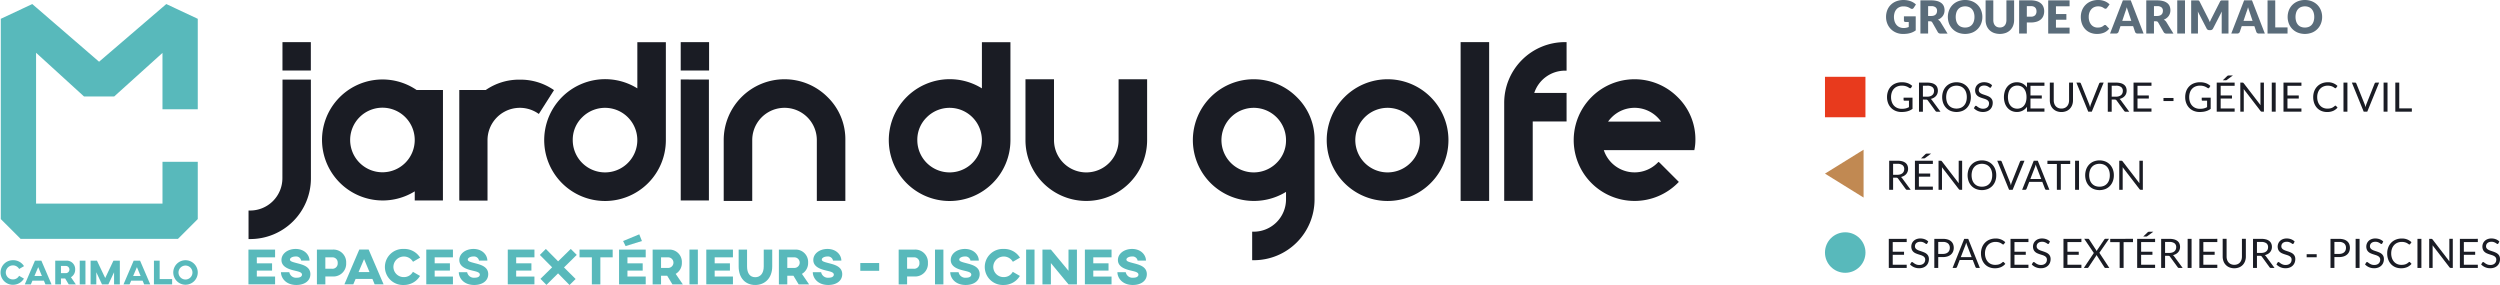 <svg xmlns="http://www.w3.org/2000/svg" width="773.552" height="88.193" viewBox="0 0 773.552 88.193">
  <g id="Groupe_2449" data-name="Groupe 2449" transform="translate(-34.169 -45.195)">
    <g id="Groupe_2448" data-name="Groupe 2448">
      <g id="Groupe_2443" data-name="Groupe 2443">
        <g id="Groupe_2440" data-name="Groupe 2440">
          <g id="Groupe_2439" data-name="Groupe 2439">
            <path id="Tracé_8684" data-name="Tracé 8684" d="M610.8,91.512v14.814l-11.947-7.407Z" fill="#c18952"/>
          </g>
        </g>
        <circle id="Ellipse_36" data-name="Ellipse 36" cx="6.267" cy="6.267" r="6.267" transform="translate(598.855 117.071)" fill="#58b9bb"/>
        <rect id="Rectangle_2460" data-name="Rectangle 2460" width="12.521" height="12.521" transform="translate(611.376 68.958) rotate(90)" fill="#e83a1d"/>
        <g id="Groupe_2442" data-name="Groupe 2442">
          <g id="Groupe_2441" data-name="Groupe 2441">
            <path id="Tracé_8685" data-name="Tracé 8685" d="M623.184,53.861a4.008,4.008,0,0,0,.875-.086,4.253,4.253,0,0,0,.717-.225V51.992h-1.013a.486.486,0,0,1-.353-.121.4.4,0,0,1-.126-.3V50.257h3.652v4.336a5.357,5.357,0,0,1-.821.5,5.493,5.493,0,0,1-.913.343,6.671,6.671,0,0,1-1.028.2,10.278,10.278,0,0,1-1.174.064,5.4,5.4,0,0,1-2.087-.4,4.992,4.992,0,0,1-2.759-2.764,5.443,5.443,0,0,1-.4-2.091,5.71,5.71,0,0,1,.38-2.111,4.752,4.752,0,0,1,1.09-1.66,4.91,4.91,0,0,1,1.715-1.086,6.157,6.157,0,0,1,2.244-.388,6.5,6.5,0,0,1,1.2.106,5.816,5.816,0,0,1,1.039.289,4.722,4.722,0,0,1,.871.436,4.638,4.638,0,0,1,.706.551l-.69,1.05a.765.765,0,0,1-.238.233.567.567,0,0,1-.3.085.824.824,0,0,1-.438-.141c-.188-.113-.364-.21-.529-.293a3.332,3.332,0,0,0-.514-.2,3.253,3.253,0,0,0-.549-.112,5.285,5.285,0,0,0-.648-.036,2.954,2.954,0,0,0-1.2.236,2.558,2.558,0,0,0-.913.667A3.011,3.011,0,0,0,620.4,49.1a4.639,4.639,0,0,0,.023,2.794,3.119,3.119,0,0,0,.621,1.073,2.636,2.636,0,0,0,.944.665A3.048,3.048,0,0,0,623.184,53.861Z" fill="#5a6c7a"/>
            <path id="Tracé_8686" data-name="Tracé 8686" d="M630.769,51.78v3.8h-2.383V45.308h3.342a6.874,6.874,0,0,1,1.9.229,3.576,3.576,0,0,1,1.281.638,2.42,2.42,0,0,1,.722.966,3.382,3.382,0,0,1,.092,2.158,2.965,2.965,0,0,1-.4.821,3.1,3.1,0,0,1-.653.673,3.356,3.356,0,0,1-.882.487,2.223,2.223,0,0,1,.445.3,1.681,1.681,0,0,1,.364.43l2.187,3.574h-2.16a.916.916,0,0,1-.859-.451l-1.7-2.982a.725.725,0,0,0-.264-.282.9.9,0,0,0-.43-.085Zm0-1.643h.959a2.451,2.451,0,0,0,.829-.123,1.474,1.474,0,0,0,.56-.342,1.286,1.286,0,0,0,.318-.511,1.96,1.96,0,0,0,.1-.631,1.318,1.318,0,0,0-.441-1.057,2.055,2.055,0,0,0-1.366-.382h-.959Z" fill="#5a6c7a"/>
            <path id="Tracé_8687" data-name="Tracé 8687" d="M647.55,50.44a5.5,5.5,0,0,1-.384,2.073,4.894,4.894,0,0,1-2.766,2.779,6.143,6.143,0,0,1-4.366,0,4.908,4.908,0,0,1-2.774-2.779,5.8,5.8,0,0,1,0-4.145,4.941,4.941,0,0,1,1.086-1.664,5,5,0,0,1,1.688-1.107,5.733,5.733,0,0,1,2.187-.4,5.65,5.65,0,0,1,2.179.406,5.062,5.062,0,0,1,1.684,1.11,4.983,4.983,0,0,1,1.082,1.663A5.493,5.493,0,0,1,647.55,50.44Zm-2.44,0a4.46,4.46,0,0,0-.2-1.371,2.955,2.955,0,0,0-.568-1.032,2.475,2.475,0,0,0-.905-.65,3.15,3.15,0,0,0-1.22-.225,3.187,3.187,0,0,0-1.232.225,2.44,2.44,0,0,0-.909.65,2.923,2.923,0,0,0-.568,1.032,4.849,4.849,0,0,0,0,2.75,2.928,2.928,0,0,0,.568,1.033,2.406,2.406,0,0,0,.909.645,3.225,3.225,0,0,0,1.232.222,3.188,3.188,0,0,0,1.22-.222,2.44,2.44,0,0,0,.905-.645,2.96,2.96,0,0,0,.568-1.033A4.485,4.485,0,0,0,645.11,50.44Z" fill="#5a6c7a"/>
            <path id="Tracé_8688" data-name="Tracé 8688" d="M652.963,53.7a2.205,2.205,0,0,0,.86-.159,1.735,1.735,0,0,0,.636-.454,2.035,2.035,0,0,0,.4-.724,3.1,3.1,0,0,0,.139-.969V45.308h2.382v6.084a4.787,4.787,0,0,1-.307,1.735,3.9,3.9,0,0,1-.878,1.361,3.973,3.973,0,0,1-1.389.888,5.519,5.519,0,0,1-3.687,0,3.973,3.973,0,0,1-1.389-.888,3.9,3.9,0,0,1-.875-1.361,4.787,4.787,0,0,1-.3-1.735V45.308h2.383v6.077a3.141,3.141,0,0,0,.138.97,2.01,2.01,0,0,0,.4.726,1.7,1.7,0,0,0,.637.458A2.191,2.191,0,0,0,652.963,53.7Z" fill="#5a6c7a"/>
            <path id="Tracé_8689" data-name="Tracé 8689" d="M661.311,52.147V55.58h-2.382V45.308h3.626a5.947,5.947,0,0,1,1.864.257,3.559,3.559,0,0,1,1.281.709,2.728,2.728,0,0,1,.745,1.065,3.578,3.578,0,0,1,.241,1.325,3.889,3.889,0,0,1-.249,1.41,2.793,2.793,0,0,1-.752,1.1,3.555,3.555,0,0,1-1.289.716,5.894,5.894,0,0,1-1.841.257Zm0-1.8h1.244a1.743,1.743,0,0,0,1.338-.444,1.763,1.763,0,0,0,.411-1.241,1.9,1.9,0,0,0-.107-.642,1.271,1.271,0,0,0-.323-.5,1.4,1.4,0,0,0-.541-.322,2.4,2.4,0,0,0-.778-.113h-1.244Z" fill="#5a6c7a"/>
            <path id="Tracé_8690" data-name="Tracé 8690" d="M674.54,45.308v1.833h-4.217v2.4h3.227V51.3h-3.227v2.446h4.217V55.58h-6.614V45.308Z" fill="#5a6c7a"/>
            <path id="Tracé_8691" data-name="Tracé 8691" d="M685.516,52.923a.48.48,0,0,1,.169.031.434.434,0,0,1,.161.11l.948.993a3.913,3.913,0,0,1-1.558,1.223,5.428,5.428,0,0,1-2.21.413,5.292,5.292,0,0,1-2.1-.4,4.535,4.535,0,0,1-1.57-1.1,4.847,4.847,0,0,1-.993-1.663,6.153,6.153,0,0,1-.345-2.091,5.556,5.556,0,0,1,.395-2.111,4.878,4.878,0,0,1,2.8-2.746,5.9,5.9,0,0,1,2.179-.388,5.581,5.581,0,0,1,1.09.1,5.507,5.507,0,0,1,.955.282,4.53,4.53,0,0,1,.818.43,4.009,4.009,0,0,1,.663.554l-.8,1.079a.928.928,0,0,1-.185.179.464.464,0,0,1-.295.081.525.525,0,0,1-.238-.056c-.077-.038-.157-.084-.242-.137l-.276-.177a2.2,2.2,0,0,0-.36-.176,2.968,2.968,0,0,0-.488-.137,3.266,3.266,0,0,0-.652-.057,2.992,2.992,0,0,0-1.185.229,2.566,2.566,0,0,0-.917.655,3.092,3.092,0,0,0-.6,1.034,4.085,4.085,0,0,0-.214,1.36,4.269,4.269,0,0,0,.214,1.4,3.175,3.175,0,0,0,.587,1.033,2.453,2.453,0,0,0,.864.637,2.587,2.587,0,0,0,1.058.219,5.1,5.1,0,0,0,.591-.032,2.266,2.266,0,0,0,.933-.31,2.872,2.872,0,0,0,.422-.306.762.762,0,0,1,.184-.116A.47.47,0,0,1,685.516,52.923Z" fill="#5a6c7a"/>
            <path id="Tracé_8692" data-name="Tracé 8692" d="M697.44,55.58h-1.849a.846.846,0,0,1-.51-.145.75.75,0,0,1-.281-.37l-.606-1.79h-3.9l-.606,1.79a.809.809,0,0,1-.775.515h-1.861l3.974-10.272h2.441Zm-6.6-3.927h2.8l-.944-2.812c-.061-.179-.134-.39-.215-.632s-.165-.5-.245-.786c-.073.287-.154.552-.231.8s-.157.456-.226.634Z" fill="#5a6c7a"/>
            <path id="Tracé_8693" data-name="Tracé 8693" d="M700.651,51.78v3.8h-2.382V45.308h3.341a6.865,6.865,0,0,1,1.9.229,3.581,3.581,0,0,1,1.282.638,2.417,2.417,0,0,1,.721.966,3.381,3.381,0,0,1,.092,2.158,2.936,2.936,0,0,1-.395.821,3.1,3.1,0,0,1-.652.673,3.378,3.378,0,0,1-.883.487,2.221,2.221,0,0,1,.445.3,1.7,1.7,0,0,1,.365.43l2.187,3.574h-2.16a.918.918,0,0,1-.86-.451l-1.7-2.982a.735.735,0,0,0-.265-.282.9.9,0,0,0-.43-.085Zm0-1.643h.959a2.448,2.448,0,0,0,.829-.123,1.474,1.474,0,0,0,.56-.342,1.3,1.3,0,0,0,.319-.511,1.987,1.987,0,0,0,.1-.631,1.315,1.315,0,0,0-.441-1.057,2.053,2.053,0,0,0-1.366-.382h-.959Z" fill="#5a6c7a"/>
            <path id="Tracé_8694" data-name="Tracé 8694" d="M710.254,55.58h-2.4V45.308h2.4Z" fill="#5a6c7a"/>
            <path id="Tracé_8695" data-name="Tracé 8695" d="M717.685,51.442c.085.191.169.39.25.592.08-.207.165-.408.253-.6s.18-.384.276-.568l2.636-5.194a.8.8,0,0,1,.146-.208.473.473,0,0,1,.165-.11.562.562,0,0,1,.207-.035h2.091V55.58h-2.1V49.672c0-.287.016-.6.042-.93l-2.72,5.28a.9.9,0,0,1-.341.374.96.96,0,0,1-.491.126h-.322a.951.951,0,0,1-.492-.126.881.881,0,0,1-.341-.374l-2.735-5.288c.019.165.03.328.042.49s.011.312.011.448V55.58h-2.1V45.315h2.091a.569.569,0,0,1,.207.035.492.492,0,0,1,.165.11.911.911,0,0,1,.146.208l2.643,5.215C717.505,51.062,717.6,51.248,717.685,51.442Z" fill="#5a6c7a"/>
            <path id="Tracé_8696" data-name="Tracé 8696" d="M734.961,55.58h-1.849a.846.846,0,0,1-.51-.145.742.742,0,0,1-.28-.37l-.607-1.79H727.81l-.606,1.79a.809.809,0,0,1-.775.515h-1.861l3.975-10.272h2.44Zm-6.6-3.927h2.8l-.944-2.812c-.061-.179-.134-.39-.215-.632s-.165-.5-.245-.786c-.073.287-.154.552-.23.8s-.158.456-.227.634Z" fill="#5a6c7a"/>
            <path id="Tracé_8697" data-name="Tracé 8697" d="M738.176,53.676h3.806v1.9h-6.188V45.308h2.382Z" fill="#5a6c7a"/>
            <path id="Tracé_8698" data-name="Tracé 8698" d="M752.686,50.44a5.5,5.5,0,0,1-.384,2.073,4.894,4.894,0,0,1-2.766,2.779,6.143,6.143,0,0,1-4.366,0,4.908,4.908,0,0,1-2.774-2.779,5.8,5.8,0,0,1,0-4.145,4.941,4.941,0,0,1,1.086-1.664A5,5,0,0,1,745.17,45.6a5.733,5.733,0,0,1,2.187-.4,5.65,5.65,0,0,1,2.179.406,5.062,5.062,0,0,1,1.684,1.11,4.983,4.983,0,0,1,1.082,1.663A5.492,5.492,0,0,1,752.686,50.44Zm-2.44,0a4.458,4.458,0,0,0-.2-1.371,2.954,2.954,0,0,0-.568-1.032,2.475,2.475,0,0,0-.9-.65,3.151,3.151,0,0,0-1.22-.225,3.187,3.187,0,0,0-1.232.225,2.44,2.44,0,0,0-.909.65,2.923,2.923,0,0,0-.568,1.032,4.849,4.849,0,0,0,0,2.75,2.928,2.928,0,0,0,.568,1.033,2.406,2.406,0,0,0,.909.645,3.225,3.225,0,0,0,1.232.222,3.188,3.188,0,0,0,1.22-.222,2.44,2.44,0,0,0,.9-.645,2.959,2.959,0,0,0,.568-1.033A4.484,4.484,0,0,0,750.246,50.44Z" fill="#5a6c7a"/>
            <path id="Tracé_8699" data-name="Tracé 8699" d="M622.609,78.867a5.988,5.988,0,0,0,.671-.034,4.307,4.307,0,0,0,.576-.1,3.749,3.749,0,0,0,.506-.167c.161-.064.318-.139.479-.222V76.354h-1.4a.268.268,0,0,1-.192-.069.237.237,0,0,1-.073-.171v-.69h2.766V78.88a4.91,4.91,0,0,1-.706.427,4.578,4.578,0,0,1-.786.3,5.474,5.474,0,0,1-.894.183,8.354,8.354,0,0,1-1.04.06,4.658,4.658,0,0,1-1.8-.337,4.134,4.134,0,0,1-1.408-.942,4.252,4.252,0,0,1-.921-1.455,5.126,5.126,0,0,1-.33-1.866,5.187,5.187,0,0,1,.326-1.879,4.018,4.018,0,0,1,2.375-2.394,5.191,5.191,0,0,1,1.907-.334,5.944,5.944,0,0,1,.994.079,4.837,4.837,0,0,1,.851.226,4.046,4.046,0,0,1,.725.359,4.31,4.31,0,0,1,.622.474l-.345.553a.323.323,0,0,1-.277.17.448.448,0,0,1-.222-.069c-.1-.059-.223-.13-.349-.214a3.128,3.128,0,0,0-.476-.242,3.975,3.975,0,0,0-.66-.2,4.357,4.357,0,0,0-.9-.082,3.67,3.67,0,0,0-1.377.249,2.9,2.9,0,0,0-1.047.709,3.091,3.091,0,0,0-.668,1.119,4.446,4.446,0,0,0-.234,1.474,4.378,4.378,0,0,0,.246,1.524,3.227,3.227,0,0,0,.679,1.134,2.954,2.954,0,0,0,1.043.71A3.506,3.506,0,0,0,622.609,78.867Z" fill="#1a1c24"/>
            <path id="Tracé_8700" data-name="Tracé 8700" d="M629.158,76v3.758h-1.213v-9h2.544a5.558,5.558,0,0,1,1.477.174,2.818,2.818,0,0,1,1.028.5,2.006,2.006,0,0,1,.6.789,2.694,2.694,0,0,1,.192,1.034,2.64,2.64,0,0,1-.149.893,2.326,2.326,0,0,1-.438.744,2.613,2.613,0,0,1-.7.563,3.411,3.411,0,0,1-.932.351,1.339,1.339,0,0,1,.4.384l2.628,3.575H633.52a.533.533,0,0,1-.491-.257l-2.337-3.218a.692.692,0,0,0-.234-.216.815.815,0,0,0-.376-.067Zm0-.886h1.277a3.129,3.129,0,0,0,.94-.128,1.9,1.9,0,0,0,.675-.365,1.5,1.5,0,0,0,.415-.562,1.845,1.845,0,0,0,.138-.723,1.427,1.427,0,0,0-.534-1.212,2.551,2.551,0,0,0-1.58-.409h-1.331Z" fill="#1a1c24"/>
            <path id="Tracé_8701" data-name="Tracé 8701" d="M643.99,75.254a5.169,5.169,0,0,1-.323,1.857,4.2,4.2,0,0,1-.9,1.455,4.019,4.019,0,0,1-1.4.946,5.062,5.062,0,0,1-3.622,0,4.022,4.022,0,0,1-1.4-.946,4.251,4.251,0,0,1-.906-1.455,5.515,5.515,0,0,1,0-3.714,4.283,4.283,0,0,1,.906-1.458,4.036,4.036,0,0,1,1.4-.952,4.993,4.993,0,0,1,3.622,0,4.034,4.034,0,0,1,1.4.952,4.235,4.235,0,0,1,.9,1.458A5.169,5.169,0,0,1,643.99,75.254Zm-1.251,0a4.635,4.635,0,0,0-.226-1.49,3.154,3.154,0,0,0-.641-1.115,2.79,2.79,0,0,0-1.005-.7,3.654,3.654,0,0,0-2.636,0,2.79,2.79,0,0,0-1.005.7,3.1,3.1,0,0,0-.645,1.115,5.011,5.011,0,0,0,0,2.976,3.088,3.088,0,0,0,.645,1.112,2.773,2.773,0,0,0,1.005.7,3.71,3.71,0,0,0,2.636,0,2.773,2.773,0,0,0,1.005-.7,3.14,3.14,0,0,0,.641-1.112A4.6,4.6,0,0,0,642.739,75.254Z" fill="#1a1c24"/>
            <path id="Tracé_8702" data-name="Tracé 8702" d="M650.266,72.156a.492.492,0,0,1-.119.141.263.263,0,0,1-.165.048.429.429,0,0,1-.245-.107,4.162,4.162,0,0,0-.361-.236,2.786,2.786,0,0,0-.522-.235,2.5,2.5,0,0,0-1.461,0,1.506,1.506,0,0,0-.522.3,1.223,1.223,0,0,0-.319.443,1.375,1.375,0,0,0-.107.549,1.019,1.019,0,0,0,.184.626,1.631,1.631,0,0,0,.491.424,3.758,3.758,0,0,0,.691.305c.261.086.522.175.794.267s.533.2.79.311a2.8,2.8,0,0,1,.691.437,1.994,1.994,0,0,1,.491.647,2.166,2.166,0,0,1,.184.943,3.045,3.045,0,0,1-.2,1.109,2.566,2.566,0,0,1-.587.9,2.752,2.752,0,0,1-.948.6,3.514,3.514,0,0,1-1.281.22,3.909,3.909,0,0,1-1.593-.317,3.709,3.709,0,0,1-1.227-.858l.349-.578a.483.483,0,0,1,.123-.116.289.289,0,0,1,.161-.048.511.511,0,0,1,.3.142,4.778,4.778,0,0,0,.422.31,3.251,3.251,0,0,0,.617.311,2.414,2.414,0,0,0,.883.142,2.312,2.312,0,0,0,.771-.119,1.67,1.67,0,0,0,.576-.336,1.474,1.474,0,0,0,.364-.519,1.783,1.783,0,0,0,.123-.672,1.137,1.137,0,0,0-.184-.669,1.545,1.545,0,0,0-.488-.438,3.381,3.381,0,0,0-.686-.3c-.257-.081-.522-.166-.795-.251a8.159,8.159,0,0,1-.79-.3,2.565,2.565,0,0,1-.687-.441,1.977,1.977,0,0,1-.487-.675,2.557,2.557,0,0,1,0-1.926,2.333,2.333,0,0,1,.537-.792,2.585,2.585,0,0,1,.871-.553,3.162,3.162,0,0,1,1.189-.208,3.826,3.826,0,0,1,1.378.24,3.172,3.172,0,0,1,1.086.691Z" fill="#1a1c24"/>
            <path id="Tracé_8703" data-name="Tracé 8703" d="M666.763,70.748v.993h-4.324v2.991h3.5v.956h-3.5v3.073h4.324v.992h-5.405V78.246a3.731,3.731,0,0,1-1.328,1.174,3.806,3.806,0,0,1-1.807.422,3.884,3.884,0,0,1-1.63-.337,3.709,3.709,0,0,1-1.263-.943,4.272,4.272,0,0,1-.817-1.451,6.13,6.13,0,0,1,0-3.714,4.353,4.353,0,0,1,.817-1.458,3.722,3.722,0,0,1,1.263-.952,3.839,3.839,0,0,1,1.63-.34,3.784,3.784,0,0,1,1.807.425,3.724,3.724,0,0,1,1.328,1.185V70.748Zm-5.551,4.506a5.1,5.1,0,0,0-.2-1.492,3.3,3.3,0,0,0-.575-1.128,2.541,2.541,0,0,0-.906-.714,2.948,2.948,0,0,0-2.367,0,2.542,2.542,0,0,0-.909.714,3.309,3.309,0,0,0-.583,1.128,5.559,5.559,0,0,0,0,2.984,3.276,3.276,0,0,0,.583,1.125,2.523,2.523,0,0,0,.909.707,2.981,2.981,0,0,0,2.367,0,2.522,2.522,0,0,0,.906-.707,3.265,3.265,0,0,0,.575-1.125A5.1,5.1,0,0,0,661.212,75.254Z" fill="#1a1c24"/>
            <path id="Tracé_8704" data-name="Tracé 8704" d="M672.015,78.786a2.5,2.5,0,0,0,1-.189,2.106,2.106,0,0,0,.744-.528,2.318,2.318,0,0,0,.464-.81,3.177,3.177,0,0,0,.162-1.037V70.748h1.212v5.474a4.114,4.114,0,0,1-.246,1.445,3.39,3.39,0,0,1-.713,1.153,3.236,3.236,0,0,1-1.128.764,4.17,4.17,0,0,1-2.989,0,3.289,3.289,0,0,1-1.132-.764,3.329,3.329,0,0,1-.713-1.153,4.113,4.113,0,0,1-.25-1.445V70.748h1.213v5.467a3.173,3.173,0,0,0,.161,1.037,2.314,2.314,0,0,0,.464.811,2.118,2.118,0,0,0,.748.531A2.519,2.519,0,0,0,672.015,78.786Z" fill="#1a1c24"/>
            <path id="Tracé_8705" data-name="Tracé 8705" d="M676.646,70.748h.975a.416.416,0,0,1,.264.082.531.531,0,0,1,.15.208l2.543,6.352q.087.214.162.465c.049.168.1.343.142.522.038-.179.076-.354.122-.522a3.661,3.661,0,0,1,.154-.465l2.532-6.352a.563.563,0,0,1,.15-.2.4.4,0,0,1,.264-.091h.982l-3.671,9h-1.1Z" fill="#1a1c24"/>
            <path id="Tracé_8706" data-name="Tracé 8706" d="M687.572,76v3.758H686.36v-9H688.9a5.563,5.563,0,0,1,1.477.174,2.826,2.826,0,0,1,1.028.5,2.005,2.005,0,0,1,.6.789,2.694,2.694,0,0,1,.192,1.034,2.64,2.64,0,0,1-.149.893,2.329,2.329,0,0,1-.438.744,2.614,2.614,0,0,1-.7.563,3.412,3.412,0,0,1-.932.351,1.324,1.324,0,0,1,.4.384l2.628,3.575h-1.081a.533.533,0,0,1-.491-.257l-2.337-3.218a.7.7,0,0,0-.234-.216A.814.814,0,0,0,688.5,76Zm0-.886h1.278a3.129,3.129,0,0,0,.94-.128,1.905,1.905,0,0,0,.675-.365,1.508,1.508,0,0,0,.415-.562,1.845,1.845,0,0,0,.138-.723,1.427,1.427,0,0,0-.534-1.212,2.554,2.554,0,0,0-1.58-.409h-1.332Z" fill="#1a1c24"/>
            <path id="Tracé_8707" data-name="Tracé 8707" d="M699.88,70.748v.993h-4.324v2.991h3.5v.956h-3.5v3.073h4.324v.992h-5.551v-9Z" fill="#1a1c24"/>
            <path id="Tracé_8708" data-name="Tracé 8708" d="M703.594,75.512h3.1v.949h-3.1Z" fill="#1a1c24"/>
            <path id="Tracé_8709" data-name="Tracé 8709" d="M714.858,78.867a5.952,5.952,0,0,0,.667-.034,4.248,4.248,0,0,0,.576-.1,4.009,4.009,0,0,0,.51-.167c.157-.064.319-.139.476-.222V76.354h-1.393a.263.263,0,0,1-.192-.069.223.223,0,0,1-.073-.171v-.69H718.2V78.88a5.062,5.062,0,0,1-.71.427,4.712,4.712,0,0,1-.783.3,5.614,5.614,0,0,1-.9.183,8.316,8.316,0,0,1-1.035.06,4.645,4.645,0,0,1-1.8-.337,4.1,4.1,0,0,1-1.408-.942,4.252,4.252,0,0,1-.921-1.455,5.063,5.063,0,0,1-.33-1.866,5.251,5.251,0,0,1,.323-1.879,4.041,4.041,0,0,1,2.374-2.394,5.206,5.206,0,0,1,1.907-.334,5.944,5.944,0,0,1,.994.079,4.691,4.691,0,0,1,.852.226,4.111,4.111,0,0,1,.725.359,4.356,4.356,0,0,1,.621.474l-.345.553a.313.313,0,0,1-.276.17.45.45,0,0,1-.219-.069c-.1-.059-.223-.13-.353-.214a3.083,3.083,0,0,0-.476-.242,3.753,3.753,0,0,0-.66-.2,4.354,4.354,0,0,0-.9-.082,3.651,3.651,0,0,0-1.374.249,2.95,2.95,0,0,0-1.051.709,3.141,3.141,0,0,0-.664,1.119,4.346,4.346,0,0,0-.234,1.474,4.475,4.475,0,0,0,.242,1.524,3.191,3.191,0,0,0,.683,1.134,2.923,2.923,0,0,0,1.044.71A3.475,3.475,0,0,0,714.858,78.867Z" fill="#1a1c24"/>
            <path id="Tracé_8710" data-name="Tracé 8710" d="M725.615,70.748v.993h-4.323v2.991h3.5v.956h-3.5v3.073h4.323v.992h-5.547v-9Zm-.552-2.193-1.849,1.358a.725.725,0,0,1-.188.1.734.734,0,0,1-.211.025h-.871l1.327-1.275a1.025,1.025,0,0,1,.115-.1.79.79,0,0,1,.112-.063.486.486,0,0,1,.126-.035,1.4,1.4,0,0,1,.177-.009Z" fill="#1a1c24"/>
            <path id="Tracé_8711" data-name="Tracé 8711" d="M728.24,70.789a.64.64,0,0,1,.18.167l5.214,6.787c-.012-.109-.019-.215-.023-.318s-.008-.2-.008-.3V70.748h1.07v9h-.617a.532.532,0,0,1-.242-.05.6.6,0,0,1-.192-.169l-5.21-6.781c.008.1.016.208.019.307s.008.193.008.278v6.415h-1.07v-9H728A.561.561,0,0,1,728.24,70.789Z" fill="#1a1c24"/>
            <path id="Tracé_8712" data-name="Tracé 8712" d="M738.314,79.753H737.1v-9h1.216Z" fill="#1a1c24"/>
            <path id="Tracé_8713" data-name="Tracé 8713" d="M746.279,70.748v.993h-4.324v2.991h3.5v.956h-3.5v3.073h4.324v.992h-5.552v-9Z" fill="#1a1c24"/>
            <path id="Tracé_8714" data-name="Tracé 8714" d="M756.8,77.894a.256.256,0,0,1,.184.081l.475.522a3.873,3.873,0,0,1-1.342,1,4.584,4.584,0,0,1-1.9.358,4.447,4.447,0,0,1-1.765-.337,3.882,3.882,0,0,1-1.355-.942,4.322,4.322,0,0,1-.867-1.455,5.488,5.488,0,0,1-.307-1.866,5.143,5.143,0,0,1,.33-1.866,4.243,4.243,0,0,1,.929-1.458,4.142,4.142,0,0,1,1.427-.946,4.881,4.881,0,0,1,1.838-.337,4.1,4.1,0,0,1,2.992,1.145l-.4.559a.426.426,0,0,1-.1.1.28.28,0,0,1-.165.042.321.321,0,0,1-.172-.061c-.062-.039-.135-.088-.215-.148s-.184-.12-.3-.188a2.7,2.7,0,0,0-.4-.188,3.366,3.366,0,0,0-.541-.147,3.676,3.676,0,0,0-.71-.061,3.432,3.432,0,0,0-1.324.249,2.947,2.947,0,0,0-1.032.707,3.189,3.189,0,0,0-.675,1.118,4.179,4.179,0,0,0-.246,1.477,4.258,4.258,0,0,0,.246,1.5,3.289,3.289,0,0,0,.66,1.115,2.752,2.752,0,0,0,.986.695,3.19,3.19,0,0,0,1.235.239,5.251,5.251,0,0,0,.722-.047,3.036,3.036,0,0,0,.594-.148,2.534,2.534,0,0,0,.507-.255,3.9,3.9,0,0,0,.475-.367A.326.326,0,0,1,756.8,77.894Z" fill="#1a1c24"/>
            <path id="Tracé_8715" data-name="Tracé 8715" d="M760.509,79.753h-1.217v-9h1.217Z" fill="#1a1c24"/>
            <path id="Tracé_8716" data-name="Tracé 8716" d="M761.882,70.748h.975a.416.416,0,0,1,.264.082.531.531,0,0,1,.15.208l2.543,6.352q.087.214.162.465c.05.168.1.343.142.522.038-.179.076-.354.122-.522a3.68,3.68,0,0,1,.154-.465l2.532-6.352a.562.562,0,0,1,.15-.2.4.4,0,0,1,.264-.091h.982l-3.671,9h-1.1Z" fill="#1a1c24"/>
            <path id="Tracé_8717" data-name="Tracé 8717" d="M772.916,79.753H771.7v-9h1.22Z" fill="#1a1c24"/>
            <path id="Tracé_8718" data-name="Tracé 8718" d="M776.549,78.729h3.894v1.024h-5.114v-9h1.22Z" fill="#1a1c24"/>
            <path id="Tracé_8719" data-name="Tracé 8719" d="M619.935,100.168v3.758h-1.213V94.921h2.544a5.576,5.576,0,0,1,1.477.173,2.851,2.851,0,0,1,1.028.5,2.021,2.021,0,0,1,.6.789,2.636,2.636,0,0,1,.2,1.034,2.546,2.546,0,0,1-.153.893,2.4,2.4,0,0,1-.434.744,2.654,2.654,0,0,1-.7.562,3.515,3.515,0,0,1-.932.352,1.272,1.272,0,0,1,.4.384l2.628,3.575h-1.082a.525.525,0,0,1-.487-.258l-2.341-3.217a.648.648,0,0,0-.23-.216.833.833,0,0,0-.38-.067Zm0-.886h1.273a3.124,3.124,0,0,0,.94-.128,1.977,1.977,0,0,0,.679-.365,1.514,1.514,0,0,0,.411-.563,1.836,1.836,0,0,0,.138-.722,1.438,1.438,0,0,0-.53-1.213,2.559,2.559,0,0,0-1.58-.409h-1.331Z" fill="#1a1c24"/>
            <path id="Tracé_8720" data-name="Tracé 8720" d="M632.238,94.921v.993h-4.323V98.9h3.5v.956h-3.5v3.073h4.323v.992h-5.551V94.921Zm-.556-2.193-1.845,1.358a.793.793,0,0,1-.188.1.745.745,0,0,1-.215.025h-.867l1.327-1.275a.941.941,0,0,1,.115-.1.619.619,0,0,1,.112-.063.418.418,0,0,1,.122-.035,1.451,1.451,0,0,1,.177-.009Z" fill="#1a1c24"/>
            <path id="Tracé_8721" data-name="Tracé 8721" d="M634.862,94.962a.633.633,0,0,1,.177.166l5.218,6.787c-.012-.108-.023-.215-.027-.318s0-.2,0-.3V94.921h1.066v9.005h-.613a.525.525,0,0,1-.246-.051.631.631,0,0,1-.188-.168l-5.21-6.781c.008.1.012.207.019.307s0,.193,0,.278v6.415h-1.066V94.921h.629A.538.538,0,0,1,634.862,94.962Z" fill="#1a1c24"/>
            <path id="Tracé_8722" data-name="Tracé 8722" d="M651.854,99.427a5.173,5.173,0,0,1-.318,1.857,4.25,4.25,0,0,1-.905,1.454,4.075,4.075,0,0,1-1.4.946,5.046,5.046,0,0,1-3.621,0,4.061,4.061,0,0,1-1.4-.946,4.3,4.3,0,0,1-.906-1.454,5.581,5.581,0,0,1,0-3.714,4.336,4.336,0,0,1,.906-1.458,4.09,4.09,0,0,1,1.4-.952,4.99,4.99,0,0,1,3.621,0,4.1,4.1,0,0,1,1.4.952,4.287,4.287,0,0,1,.905,1.458A5.166,5.166,0,0,1,651.854,99.427Zm-1.25,0a4.5,4.5,0,0,0-.227-1.49,3.128,3.128,0,0,0-.64-1.115,2.764,2.764,0,0,0-1.005-.7,3.643,3.643,0,0,0-2.632,0,2.8,2.8,0,0,0-1.009.7,3.151,3.151,0,0,0-.645,1.115,5.011,5.011,0,0,0,0,2.976,3.156,3.156,0,0,0,.645,1.112,2.779,2.779,0,0,0,1.009.7,3.714,3.714,0,0,0,2.632,0,2.747,2.747,0,0,0,1.005-.7,3.132,3.132,0,0,0,.64-1.112A4.469,4.469,0,0,0,650.6,99.427Z" fill="#1a1c24"/>
            <path id="Tracé_8723" data-name="Tracé 8723" d="M652.15,94.921h.974a.4.4,0,0,1,.265.082.488.488,0,0,1,.15.208l2.547,6.352a4.21,4.21,0,0,1,.157.465c.05.168.1.342.142.522.039-.18.081-.354.123-.522a4.231,4.231,0,0,1,.154-.465l2.532-6.352a.521.521,0,0,1,.153-.2.389.389,0,0,1,.265-.091h.978l-3.668,9.005h-1.1Z" fill="#1a1c24"/>
            <path id="Tracé_8724" data-name="Tracé 8724" d="M668.294,103.926h-.94a.409.409,0,0,1-.265-.081.458.458,0,0,1-.149-.208l-.844-2.175h-4.04l-.844,2.175a.454.454,0,0,1-.15.2.393.393,0,0,1-.265.088h-.94l3.6-9.005H664.7Zm-5.9-3.343h3.365l-1.416-3.663a6.94,6.94,0,0,1-.268-.849q-.069.258-.138.475c-.043.144-.085.27-.127.38Z" fill="#1a1c24"/>
            <path id="Tracé_8725" data-name="Tracé 8725" d="M674.735,94.921v1.024h-2.908v7.981h-1.22V95.945h-2.923V94.921Z" fill="#1a1c24"/>
            <path id="Tracé_8726" data-name="Tracé 8726" d="M677.463,103.926h-1.22V94.921h1.22Z" fill="#1a1c24"/>
            <path id="Tracé_8727" data-name="Tracé 8727" d="M688.24,99.427a5.174,5.174,0,0,1-.322,1.857,4.179,4.179,0,0,1-.906,1.454,3.988,3.988,0,0,1-1.4.946,5.048,5.048,0,0,1-3.622,0,4.027,4.027,0,0,1-1.4-.946,4.249,4.249,0,0,1-.9-1.454,5.5,5.5,0,0,1,0-3.714,4.286,4.286,0,0,1,.9-1.458,4.055,4.055,0,0,1,1.4-.952,4.993,4.993,0,0,1,3.622,0,4.016,4.016,0,0,1,1.4.952,4.214,4.214,0,0,1,.906,1.458A5.166,5.166,0,0,1,688.24,99.427Zm-1.251,0a4.607,4.607,0,0,0-.226-1.49,3.145,3.145,0,0,0-.641-1.115,2.79,2.79,0,0,0-1.005-.7,3.654,3.654,0,0,0-2.636,0,2.79,2.79,0,0,0-1.005.7,3.077,3.077,0,0,0-.644,1.115,4.991,4.991,0,0,0,0,2.976,3.081,3.081,0,0,0,.644,1.112,2.773,2.773,0,0,0,1.005.7,3.724,3.724,0,0,0,2.636,0,2.773,2.773,0,0,0,1.005-.7,3.149,3.149,0,0,0,.641-1.112A4.573,4.573,0,0,0,686.989,99.427Z" fill="#1a1c24"/>
            <path id="Tracé_8728" data-name="Tracé 8728" d="M690.776,94.962a.632.632,0,0,1,.176.166l5.218,6.787c-.011-.108-.023-.215-.027-.318s0-.2,0-.3V94.921h1.067v9.005h-.614a.521.521,0,0,1-.245-.051.607.607,0,0,1-.188-.168l-5.21-6.781c.007.1.011.207.019.307s0,.193,0,.278v6.415h-1.067V94.921h.629A.543.543,0,0,1,690.776,94.962Z" fill="#1a1c24"/>
            <path id="Tracé_8729" data-name="Tracé 8729" d="M624.143,119.094v.993h-4.324v2.991h3.5v.955h-3.5v3.073h4.324v.993H618.6v-9Z" fill="#1a1c24"/>
            <path id="Tracé_8730" data-name="Tracé 8730" d="M630.512,120.5a.514.514,0,0,1-.123.141.258.258,0,0,1-.161.047.439.439,0,0,1-.249-.107,4.043,4.043,0,0,0-.357-.235,3.015,3.015,0,0,0-.522-.236,2.251,2.251,0,0,0-.74-.107,2.191,2.191,0,0,0-.722.11,1.53,1.53,0,0,0-.525.3,1.271,1.271,0,0,0-.319.443,1.445,1.445,0,0,0-.1.549,1.019,1.019,0,0,0,.184.626,1.6,1.6,0,0,0,.491.424,3.852,3.852,0,0,0,.69.305c.258.086.522.174.791.266s.533.2.794.312a2.83,2.83,0,0,1,.691.436,2.055,2.055,0,0,1,.491.648,2.18,2.18,0,0,1,.184.943,3.017,3.017,0,0,1-.2,1.108,2.49,2.49,0,0,1-.587.9,2.708,2.708,0,0,1-.947.6,3.488,3.488,0,0,1-1.278.22,3.927,3.927,0,0,1-1.6-.317,3.763,3.763,0,0,1-1.227-.857l.353-.578a.409.409,0,0,1,.122-.116.276.276,0,0,1,.161-.048.494.494,0,0,1,.3.142q.172.141.426.31a3.208,3.208,0,0,0,.613.311,2.458,2.458,0,0,0,.887.142,2.311,2.311,0,0,0,.771-.12,1.626,1.626,0,0,0,.575-.336,1.454,1.454,0,0,0,.361-.518,1.732,1.732,0,0,0,.126-.673,1.107,1.107,0,0,0-.187-.668,1.518,1.518,0,0,0-.484-.438,3.524,3.524,0,0,0-.69-.3l-.791-.251a8.24,8.24,0,0,1-.794-.3,2.537,2.537,0,0,1-.687-.44,2.042,2.042,0,0,1-.487-.675,2.611,2.611,0,0,1,0-1.927,2.378,2.378,0,0,1,.537-.791,2.627,2.627,0,0,1,.871-.554,3.193,3.193,0,0,1,1.189-.207,3.826,3.826,0,0,1,1.378.239,3.123,3.123,0,0,1,1.085.692Z" fill="#1a1c24"/>
            <path id="Tracé_8731" data-name="Tracé 8731" d="M633.9,124.731V128.1h-1.213v-9h2.659a4.992,4.992,0,0,1,1.485.2,2.833,2.833,0,0,1,1.047.563,2.242,2.242,0,0,1,.618.879,3.059,3.059,0,0,1,.207,1.15,2.944,2.944,0,0,1-.223,1.15,2.445,2.445,0,0,1-.644.9,2.968,2.968,0,0,1-1.051.587,4.5,4.5,0,0,1-1.439.211Zm0-.968h1.446a2.84,2.84,0,0,0,.921-.138,1.891,1.891,0,0,0,.667-.387,1.6,1.6,0,0,0,.411-.593,2.041,2.041,0,0,0,.138-.761,1.72,1.72,0,0,0-.533-1.345,2.313,2.313,0,0,0-1.6-.483H633.9Z" fill="#1a1c24"/>
            <path id="Tracé_8732" data-name="Tracé 8732" d="M646.779,128.1h-.944a.413.413,0,0,1-.265-.082.516.516,0,0,1-.149-.207l-.841-2.174h-4.043l-.84,2.174a.531.531,0,0,1-.15.2.413.413,0,0,1-.265.088h-.944l3.6-9h1.235Zm-5.9-3.343h3.361l-1.412-3.664a6.846,6.846,0,0,1-.272-.848c-.046.172-.092.33-.135.475s-.088.271-.13.38Z" fill="#1a1c24"/>
            <path id="Tracé_8733" data-name="Tracé 8733" d="M654,126.239a.255.255,0,0,1,.184.082l.476.522a3.853,3.853,0,0,1-1.343,1,4.561,4.561,0,0,1-1.9.358,4.454,4.454,0,0,1-1.765-.336,3.89,3.89,0,0,1-1.354-.943,4.286,4.286,0,0,1-.867-1.455,5.478,5.478,0,0,1-.307-1.865,5.128,5.128,0,0,1,.33-1.867,4.226,4.226,0,0,1,.928-1.457,4.118,4.118,0,0,1,1.428-.946,4.86,4.86,0,0,1,1.837-.337,4.1,4.1,0,0,1,2.993,1.144l-.4.56a.447.447,0,0,1-.1.1.283.283,0,0,1-.165.041.322.322,0,0,1-.173-.06c-.061-.039-.134-.088-.215-.148s-.184-.121-.295-.188a2.772,2.772,0,0,0-.4-.189,3.523,3.523,0,0,0-.541-.147,3.749,3.749,0,0,0-.71-.06,3.412,3.412,0,0,0-1.323.249,2.946,2.946,0,0,0-1.032.707,3.156,3.156,0,0,0-.675,1.118,4.18,4.18,0,0,0-.246,1.477,4.25,4.25,0,0,0,.246,1.5,3.292,3.292,0,0,0,.659,1.116,2.783,2.783,0,0,0,.986.695,3.2,3.2,0,0,0,1.236.238,5.084,5.084,0,0,0,.721-.047,3.029,3.029,0,0,0,.595-.148,2.522,2.522,0,0,0,.506-.254,3.908,3.908,0,0,0,.476-.368A.325.325,0,0,1,654,126.239Z" fill="#1a1c24"/>
            <path id="Tracé_8734" data-name="Tracé 8734" d="M661.81,119.094v.993h-4.324v2.991h3.5v.955h-3.5v3.073h4.324v.993h-5.547v-9Z" fill="#1a1c24"/>
            <path id="Tracé_8735" data-name="Tracé 8735" d="M668.175,120.5a.507.507,0,0,1-.119.141.263.263,0,0,1-.165.047.429.429,0,0,1-.245-.107,4.169,4.169,0,0,0-.361-.235,2.85,2.85,0,0,0-.522-.236,2.243,2.243,0,0,0-.736-.107,2.216,2.216,0,0,0-.726.11,1.51,1.51,0,0,0-.521.3,1.222,1.222,0,0,0-.319.443,1.375,1.375,0,0,0-.107.549,1.019,1.019,0,0,0,.184.626,1.645,1.645,0,0,0,.491.424,3.866,3.866,0,0,0,.691.305c.261.086.521.174.794.266s.533.2.79.312a2.831,2.831,0,0,1,.691.436,2,2,0,0,1,.491.648,2.166,2.166,0,0,1,.184.943,3.014,3.014,0,0,1-.2,1.108,2.556,2.556,0,0,1-.587.9,2.746,2.746,0,0,1-.947.6,3.494,3.494,0,0,1-1.282.22,3.908,3.908,0,0,1-1.592-.317,3.721,3.721,0,0,1-1.227-.857l.349-.578a.462.462,0,0,1,.122-.116.3.3,0,0,1,.162-.048.51.51,0,0,1,.3.142,4.778,4.778,0,0,0,.422.31,3.251,3.251,0,0,0,.617.311,2.435,2.435,0,0,0,.883.142,2.29,2.29,0,0,0,.771-.12,1.626,1.626,0,0,0,.575-.336,1.464,1.464,0,0,0,.365-.518,1.808,1.808,0,0,0,.123-.673,1.127,1.127,0,0,0-.185-.668,1.518,1.518,0,0,0-.487-.438,3.381,3.381,0,0,0-.686-.3c-.258-.081-.522-.166-.795-.251a8.168,8.168,0,0,1-.79-.3,2.538,2.538,0,0,1-.687-.44,1.986,1.986,0,0,1-.487-.675,2.559,2.559,0,0,1,0-1.927,2.32,2.32,0,0,1,.537-.791,2.587,2.587,0,0,1,.871-.554,3.182,3.182,0,0,1,1.189-.207,3.826,3.826,0,0,1,1.378.239,3.161,3.161,0,0,1,1.085.692Z" fill="#1a1c24"/>
            <path id="Tracé_8736" data-name="Tracé 8736" d="M678.2,119.094v.993h-4.324v2.991h3.5v.955h-3.5v3.073H678.2v.993h-5.552v-9Z" fill="#1a1c24"/>
            <path id="Tracé_8737" data-name="Tracé 8737" d="M682.044,123.474l-2.973-4.38h1.216a.337.337,0,0,1,.192.044.443.443,0,0,1,.115.126l2.348,3.607a1.948,1.948,0,0,1,.134-.29l2.218-3.292a.534.534,0,0,1,.122-.141.241.241,0,0,1,.161-.054h1.163l-2.985,4.324,3.085,4.681h-1.209a.3.3,0,0,1-.215-.073.656.656,0,0,1-.13-.16l-2.413-3.776a1.151,1.151,0,0,1-.112.251l-2.351,3.525a1.134,1.134,0,0,1-.127.16.279.279,0,0,1-.2.073h-1.132Z" fill="#1a1c24"/>
            <path id="Tracé_8738" data-name="Tracé 8738" d="M694.164,119.094v1.024h-2.908V128.1h-1.22v-7.981h-2.92v-1.024Z" fill="#1a1c24"/>
            <path id="Tracé_8739" data-name="Tracé 8739" d="M701,119.094v.993h-4.323v2.991h3.5v.955h-3.5v3.073H701v.993h-5.547v-9Zm-.552-2.194-1.849,1.359a.674.674,0,0,1-.188.1.7.7,0,0,1-.211.026h-.871l1.327-1.275a1.019,1.019,0,0,1,.115-.1.79.79,0,0,1,.112-.063.485.485,0,0,1,.126-.035,1.378,1.378,0,0,1,.177-.01Z" fill="#1a1c24"/>
            <path id="Tracé_8740" data-name="Tracé 8740" d="M704.089,124.341V128.1h-1.213v-9h2.544a5.535,5.535,0,0,1,1.477.173,2.868,2.868,0,0,1,1.028.5,2.021,2.021,0,0,1,.6.789,2.639,2.639,0,0,1,.2,1.034,2.536,2.536,0,0,1-.153.892,2.385,2.385,0,0,1-.434.745,2.623,2.623,0,0,1-.7.562,3.515,3.515,0,0,1-.932.352,1.272,1.272,0,0,1,.4.384l2.628,3.575h-1.082a.525.525,0,0,1-.487-.258l-2.341-3.218a.657.657,0,0,0-.23-.216.849.849,0,0,0-.38-.066Zm0-.886h1.273a3.124,3.124,0,0,0,.94-.128,1.96,1.96,0,0,0,.679-.365,1.523,1.523,0,0,0,.411-.563,1.837,1.837,0,0,0,.138-.722,1.437,1.437,0,0,0-.529-1.213,2.572,2.572,0,0,0-1.581-.408h-1.331Z" fill="#1a1c24"/>
            <path id="Tracé_8741" data-name="Tracé 8741" d="M712.287,128.1h-1.216v-9h1.216Z" fill="#1a1c24"/>
            <path id="Tracé_8742" data-name="Tracé 8742" d="M720.252,119.094v.993h-4.324v2.991h3.5v.955h-3.5v3.073h4.324v.993H714.7v-9Z" fill="#1a1c24"/>
            <path id="Tracé_8743" data-name="Tracé 8743" d="M725.5,127.131a2.519,2.519,0,0,0,1-.188,2.118,2.118,0,0,0,.744-.528,2.318,2.318,0,0,0,.464-.81,3.178,3.178,0,0,0,.161-1.037v-5.474h1.213v5.474a4.108,4.108,0,0,1-.246,1.444,3.385,3.385,0,0,1-.713,1.154,3.233,3.233,0,0,1-1.128.763,4.17,4.17,0,0,1-2.989,0,3.231,3.231,0,0,1-1.845-1.917,4.108,4.108,0,0,1-.25-1.444v-5.474h1.213v5.467a3.178,3.178,0,0,0,.161,1.037,2.3,2.3,0,0,0,.464.81,2.12,2.12,0,0,0,.748.532A2.516,2.516,0,0,0,725.5,127.131Z" fill="#1a1c24"/>
            <path id="Tracé_8744" data-name="Tracé 8744" d="M732.517,124.341V128.1H731.3v-9h2.544a5.545,5.545,0,0,1,1.477.173,2.876,2.876,0,0,1,1.028.5,2.019,2.019,0,0,1,.6.789,2.622,2.622,0,0,1,.2,1.034,2.536,2.536,0,0,1-.153.892,2.384,2.384,0,0,1-.434.745,2.652,2.652,0,0,1-.7.562,3.508,3.508,0,0,1-.933.352,1.261,1.261,0,0,1,.4.384l2.629,3.575h-1.082a.528.528,0,0,1-.488-.258l-2.34-3.218a.666.666,0,0,0-.23-.216.852.852,0,0,0-.38-.066Zm0-.886h1.274a3.129,3.129,0,0,0,.94-.128,1.959,1.959,0,0,0,.679-.365,1.543,1.543,0,0,0,.411-.563,1.836,1.836,0,0,0,.138-.722,1.438,1.438,0,0,0-.53-1.213,2.568,2.568,0,0,0-1.58-.408h-1.332Z" fill="#1a1c24"/>
            <path id="Tracé_8745" data-name="Tracé 8745" d="M743.885,120.5a.508.508,0,0,1-.119.141.263.263,0,0,1-.165.047.434.434,0,0,1-.246-.107,3.989,3.989,0,0,0-.36-.235,2.881,2.881,0,0,0-.522-.236,2.245,2.245,0,0,0-.737-.107,2.214,2.214,0,0,0-.725.11,1.511,1.511,0,0,0-.521.3,1.223,1.223,0,0,0-.319.443,1.375,1.375,0,0,0-.107.549,1.019,1.019,0,0,0,.184.626,1.646,1.646,0,0,0,.491.424,3.865,3.865,0,0,0,.691.305c.26.086.521.174.794.266s.533.2.79.312a2.831,2.831,0,0,1,.691.436,2,2,0,0,1,.491.648,2.18,2.18,0,0,1,.184.943,3.014,3.014,0,0,1-.2,1.108,2.556,2.556,0,0,1-.587.9,2.746,2.746,0,0,1-.947.6,3.494,3.494,0,0,1-1.282.22,3.908,3.908,0,0,1-1.592-.317,3.737,3.737,0,0,1-1.228-.857l.35-.578a.462.462,0,0,1,.122-.116.3.3,0,0,1,.162-.048.511.511,0,0,1,.3.142,4.769,4.769,0,0,0,.422.31,3.251,3.251,0,0,0,.617.311,2.435,2.435,0,0,0,.883.142,2.294,2.294,0,0,0,.771-.12,1.627,1.627,0,0,0,.575-.336,1.465,1.465,0,0,0,.365-.518,1.809,1.809,0,0,0,.123-.673,1.127,1.127,0,0,0-.185-.668,1.518,1.518,0,0,0-.487-.438,3.391,3.391,0,0,0-.687-.3c-.257-.081-.521-.166-.794-.251a8.167,8.167,0,0,1-.79-.3,2.537,2.537,0,0,1-.687-.44,1.986,1.986,0,0,1-.487-.675,2.559,2.559,0,0,1,0-1.927,2.32,2.32,0,0,1,.537-.791,2.588,2.588,0,0,1,.871-.554,3.178,3.178,0,0,1,1.189-.207,3.826,3.826,0,0,1,1.378.239,3.161,3.161,0,0,1,1.085.692Z" fill="#1a1c24"/>
            <path id="Tracé_8746" data-name="Tracé 8746" d="M747.894,123.857H751v.949h-3.1Z" fill="#1a1c24"/>
            <path id="Tracé_8747" data-name="Tracé 8747" d="M756.484,124.731V128.1h-1.212v-9h2.655a5,5,0,0,1,1.488.2,2.859,2.859,0,0,1,1.044.563,2.248,2.248,0,0,1,.621.879,3.119,3.119,0,0,1,.2,1.15,2.942,2.942,0,0,1-.219,1.15,2.507,2.507,0,0,1-.645.9,2.987,2.987,0,0,1-1.055.587,4.491,4.491,0,0,1-1.438.211Zm0-.968h1.443a2.8,2.8,0,0,0,.92-.138,1.887,1.887,0,0,0,.672-.387,1.6,1.6,0,0,0,.406-.593,2.02,2.02,0,0,0,.139-.761,1.731,1.731,0,0,0-.53-1.345,2.321,2.321,0,0,0-1.607-.483h-1.443Z" fill="#1a1c24"/>
            <path id="Tracé_8748" data-name="Tracé 8748" d="M764.268,128.1h-1.22v-9h1.22Z" fill="#1a1c24"/>
            <path id="Tracé_8749" data-name="Tracé 8749" d="M771.3,120.5a.515.515,0,0,1-.123.141.258.258,0,0,1-.161.047.439.439,0,0,1-.249-.107,4.034,4.034,0,0,0-.357-.235,3.014,3.014,0,0,0-.522-.236,2.251,2.251,0,0,0-.74-.107,2.191,2.191,0,0,0-.722.11,1.529,1.529,0,0,0-.525.3,1.272,1.272,0,0,0-.319.443,1.446,1.446,0,0,0-.1.549,1.019,1.019,0,0,0,.184.626,1.6,1.6,0,0,0,.491.424,3.834,3.834,0,0,0,.691.305c.257.086.521.174.79.266s.533.2.794.312a2.831,2.831,0,0,1,.691.436,2.054,2.054,0,0,1,.491.648,2.18,2.18,0,0,1,.184.943,3.017,3.017,0,0,1-.2,1.108,2.49,2.49,0,0,1-.587.9,2.708,2.708,0,0,1-.947.6,3.488,3.488,0,0,1-1.278.22,3.927,3.927,0,0,1-1.6-.317,3.764,3.764,0,0,1-1.227-.857l.353-.578a.409.409,0,0,1,.122-.116.276.276,0,0,1,.161-.048.494.494,0,0,1,.3.142q.173.141.426.31a3.208,3.208,0,0,0,.613.311,2.458,2.458,0,0,0,.887.142,2.311,2.311,0,0,0,.771-.12,1.626,1.626,0,0,0,.575-.336,1.442,1.442,0,0,0,.361-.518,1.731,1.731,0,0,0,.127-.673,1.107,1.107,0,0,0-.188-.668,1.517,1.517,0,0,0-.484-.438,3.522,3.522,0,0,0-.69-.3l-.791-.251a8.239,8.239,0,0,1-.794-.3,2.537,2.537,0,0,1-.687-.44,2.04,2.04,0,0,1-.487-.675,2.611,2.611,0,0,1,0-1.927,2.377,2.377,0,0,1,.537-.791,2.628,2.628,0,0,1,.871-.554,3.193,3.193,0,0,1,1.189-.207,3.826,3.826,0,0,1,1.378.239,3.124,3.124,0,0,1,1.085.692Z" fill="#1a1c24"/>
            <path id="Tracé_8750" data-name="Tracé 8750" d="M779.691,126.239a.251.251,0,0,1,.181.082l.479.522a3.89,3.89,0,0,1-1.343,1,4.568,4.568,0,0,1-1.9.358,4.459,4.459,0,0,1-1.764-.336,3.869,3.869,0,0,1-1.351-.943,4.223,4.223,0,0,1-.867-1.455,5.383,5.383,0,0,1-.307-1.865,5.066,5.066,0,0,1,.33-1.867,4.22,4.22,0,0,1,.925-1.457,4.121,4.121,0,0,1,1.431-.946,4.845,4.845,0,0,1,1.837-.337,4.323,4.323,0,0,1,1.711.308,4.372,4.372,0,0,1,1.282.836l-.4.56a.364.364,0,0,1-.1.1.276.276,0,0,1-.161.041.3.3,0,0,1-.173-.06c-.061-.039-.134-.088-.218-.148s-.181-.121-.3-.188a2.421,2.421,0,0,0-.4-.189,3.286,3.286,0,0,0-.541-.147,3.716,3.716,0,0,0-.709-.06,3.407,3.407,0,0,0-1.32.249,2.926,2.926,0,0,0-1.036.707,3.215,3.215,0,0,0-.675,1.118,4.272,4.272,0,0,0-.242,1.477,4.344,4.344,0,0,0,.242,1.5,3.293,3.293,0,0,0,.66,1.116,2.815,2.815,0,0,0,.99.695,3.152,3.152,0,0,0,1.231.238,5,5,0,0,0,.721-.047,2.959,2.959,0,0,0,.595-.148,2.452,2.452,0,0,0,.51-.254,4.158,4.158,0,0,0,.476-.368A.309.309,0,0,1,779.691,126.239Z" fill="#1a1c24"/>
            <path id="Tracé_8751" data-name="Tracé 8751" d="M783.4,128.1h-1.22v-9h1.22Z" fill="#1a1c24"/>
            <path id="Tracé_8752" data-name="Tracé 8752" d="M786.681,119.135a.632.632,0,0,1,.177.166l5.217,6.787c-.011-.108-.023-.214-.026-.318s0-.2,0-.3v-6.378h1.066v9H792.5a.525.525,0,0,1-.246-.051.61.61,0,0,1-.188-.169l-5.21-6.78c.008.1.011.207.019.307s0,.193,0,.277V128.1H785.81v-9h.63A.539.539,0,0,1,786.681,119.135Z" fill="#1a1c24"/>
            <path id="Tracé_8753" data-name="Tracé 8753" d="M800.861,119.094v.993h-4.324v2.991h3.5v.955h-3.5v3.073h4.324v.993H795.31v-9Z" fill="#1a1c24"/>
            <path id="Tracé_8754" data-name="Tracé 8754" d="M807.226,120.5a.508.508,0,0,1-.119.141.263.263,0,0,1-.165.047.434.434,0,0,1-.246-.107,3.989,3.989,0,0,0-.36-.235,2.883,2.883,0,0,0-.522-.236,2.245,2.245,0,0,0-.737-.107,2.214,2.214,0,0,0-.725.11,1.511,1.511,0,0,0-.521.3,1.223,1.223,0,0,0-.319.443,1.375,1.375,0,0,0-.107.549,1.019,1.019,0,0,0,.184.626,1.634,1.634,0,0,0,.491.424,3.834,3.834,0,0,0,.691.305c.26.086.521.174.794.266s.533.2.79.312a2.831,2.831,0,0,1,.691.436,2,2,0,0,1,.491.648,2.18,2.18,0,0,1,.184.943,3.014,3.014,0,0,1-.2,1.108,2.556,2.556,0,0,1-.587.9,2.746,2.746,0,0,1-.947.6,3.494,3.494,0,0,1-1.282.22,3.908,3.908,0,0,1-1.592-.317,3.736,3.736,0,0,1-1.228-.857l.35-.578a.462.462,0,0,1,.122-.116.3.3,0,0,1,.162-.048.513.513,0,0,1,.3.142,4.769,4.769,0,0,0,.422.31,3.251,3.251,0,0,0,.617.311,2.435,2.435,0,0,0,.883.142,2.294,2.294,0,0,0,.771-.12,1.627,1.627,0,0,0,.575-.336,1.465,1.465,0,0,0,.365-.518,1.809,1.809,0,0,0,.123-.673,1.127,1.127,0,0,0-.185-.668,1.518,1.518,0,0,0-.487-.438,3.393,3.393,0,0,0-.687-.3c-.257-.081-.521-.166-.794-.251a8.167,8.167,0,0,1-.79-.3,2.537,2.537,0,0,1-.687-.44,1.986,1.986,0,0,1-.487-.675,2.559,2.559,0,0,1,0-1.927,2.32,2.32,0,0,1,.537-.791,2.588,2.588,0,0,1,.871-.554,3.178,3.178,0,0,1,1.189-.207,3.826,3.826,0,0,1,1.378.239,3.161,3.161,0,0,1,1.085.692Z" fill="#1a1c24"/>
          </g>
        </g>
      </g>
      <g id="Groupe_2447" data-name="Groupe 2447">
        <path id="Tracé_8755" data-name="Tracé 8755" d="M195.005,69.842a18.081,18.081,0,0,0-10.534,3.206H176.28V106.81l.018.447h8.719V88.55a10.011,10.011,0,0,1,15.5-8.352l.381.258,4.694-7.378-.365-.242A18.108,18.108,0,0,0,195.005,69.842Z" fill="#1a1c24"/>
        <path id="Tracé_8756" data-name="Tracé 8756" d="M244.8,107.218h8.72V69.8l-8.72-.009Z" fill="#1a1c24"/>
        <rect id="Rectangle_2461" data-name="Rectangle 2461" width="8.778" height="8.778" transform="translate(244.796 58.234)" fill="#1a1c24"/>
        <rect id="Rectangle_2462" data-name="Rectangle 2462" width="8.778" height="8.778" transform="translate(121.571 58.234)" fill="#1a1c24"/>
        <path id="Tracé_8757" data-name="Tracé 8757" d="M290.232,75.233A18.821,18.821,0,0,0,258.1,88.55v18.819h8.827V88.55a9.993,9.993,0,0,1,19.986,0v18.819h8.827V88.55A18.224,18.224,0,0,0,290.232,75.233Z" fill="#1a1c24"/>
        <path id="Tracé_8758" data-name="Tracé 8758" d="M231.375,58.246V72.538a18.856,18.856,0,0,0-23.309,29.328A18.82,18.82,0,0,0,240.2,88.55v-30.3ZM214.317,81.484a9.99,9.99,0,1,1-2.928,7.066A9.666,9.666,0,0,1,214.317,81.484Z" fill="#1a1c24"/>
        <path id="Tracé_8759" data-name="Tracé 8759" d="M337.993,58.246V72.538a18.857,18.857,0,0,0-23.31,29.328A18.819,18.819,0,0,0,346.819,88.55v-30.3ZM320.934,81.484a9.99,9.99,0,1,1-2.928,7.066A9.67,9.67,0,0,1,320.934,81.484Z" fill="#1a1c24"/>
        <path id="Tracé_8760" data-name="Tracé 8760" d="M380.284,69.73V88.55a9.993,9.993,0,0,1-19.986,0V69.73h-8.827V88.55a18.82,18.82,0,1,0,37.64,0V69.73Z" fill="#1a1c24"/>
        <g id="Groupe_2444" data-name="Groupe 2444">
          <path id="Tracé_8761" data-name="Tracé 8761" d="M435.415,75.233a18.832,18.832,0,0,0-26.633,26.633,19,19,0,0,0,23.309,2.7v2.323a10,10,0,0,1-9.993,9.994h-.484v8.826h.484a18.79,18.79,0,0,0,18.82-18.82V88.55A18.224,18.224,0,0,0,435.415,75.233Zm-6.252,20.383a9.99,9.99,0,1,1,2.928-7.066A9.67,9.67,0,0,1,429.163,95.616Z" fill="#1a1c24"/>
          <path id="Tracé_8762" data-name="Tracé 8762" d="M476.833,75.233A18.832,18.832,0,0,0,450.2,101.866a18.832,18.832,0,0,0,26.633-26.633Zm-6.252,20.383a9.99,9.99,0,1,1,2.928-7.066A9.67,9.67,0,0,1,470.581,95.616Z" fill="#1a1c24"/>
          <rect id="Rectangle_2463" data-name="Rectangle 2463" width="8.827" height="49.141" transform="translate(486.114 58.228)" fill="#1a1c24"/>
          <path id="Tracé_8763" data-name="Tracé 8763" d="M518.418,67.054h.484V58.228h-.484A18.79,18.79,0,0,0,499.6,77.048v30.3h8.827V82.77H518.9V73.944h-10a10.048,10.048,0,0,1,9.515-6.89Z" fill="#1a1c24"/>
          <path id="Tracé_8764" data-name="Tracé 8764" d="M553.257,75.233a18.832,18.832,0,0,0-26.633,26.633,18.862,18.862,0,0,0,26.675-.043l.339-.342-5.906-5.907-.384-.3-.343.343a10.019,10.019,0,0,1-16.579-3.963h28.005l.074-.394a14.65,14.65,0,0,0,.255-2.709A18.224,18.224,0,0,0,553.257,75.233Zm-20.382,6.251a9.988,9.988,0,0,1,14.13,0,10.366,10.366,0,0,1,1.138,1.343H531.736A10.4,10.4,0,0,1,532.875,81.484Z" fill="#1a1c24"/>
        </g>
        <path id="Tracé_8765" data-name="Tracé 8765" d="M130.361,69.834h-8.778l-.034,30.51a10,10,0,0,1-9.993,9.994h-.484v8.825h.484a18.787,18.787,0,0,0,18.819-18.819Z" fill="#1a1c24"/>
        <path id="Tracé_8766" data-name="Tracé 8766" d="M171.232,73.048h-8.149a18.717,18.717,0,0,0-29.277,15.467A18.787,18.787,0,0,0,162.5,104.4v2.825h8.719V94.855h.012ZM152.513,98.5a9.991,9.991,0,1,1,9.981-10.129v.282a9.981,9.981,0,0,1-9.981,9.847Z" fill="#1a1c24"/>
        <g id="Groupe_2445" data-name="Groupe 2445">
          <path id="Tracé_8767" data-name="Tracé 8767" d="M119.288,122.419v2.4h-5.652v1.852h4.718v2.248h-4.718v1.851h5.652v2.409H111.04V122.419Z" fill="#58b9bb"/>
          <path id="Tracé_8768" data-name="Tracé 8768" d="M129.937,125.821h-2.581a1.58,1.58,0,0,0-1.74-1.265c-.777,0-1.726.347-1.726.965,0,.522.712.729,2.232,1.123,1.694.443,4.085,1.014,4.085,3.388,0,2.058-1.805,3.341-4.323,3.341-3.372,0-4.781-2.28-4.781-3.959h2.581a2.121,2.121,0,0,0,2.343,1.711c1.156,0,1.583-.49,1.583-.95,0-.68-.9-.919-1.9-1.155-1.615-.382-4.449-.983-4.449-3.374,0-1.962,1.932-3.42,4.385-3.42C128.448,122.226,129.937,124.142,129.937,125.821Z" fill="#58b9bb"/>
          <path id="Tracé_8769" data-name="Tracé 8769" d="M141.282,126.565a3.951,3.951,0,0,1-4.1,4.181h-2.343v2.438h-2.612V122.419H137.2A3.929,3.929,0,0,1,141.282,126.565Zm-6.444-1.741v3.531H136.9a1.632,1.632,0,0,0,1.757-1.79,1.61,1.61,0,0,0-1.757-1.741Z" fill="#58b9bb"/>
          <path id="Tracé_8770" data-name="Tracé 8770" d="M149.4,131.5H144.2l-.713,1.68h-2.754l4.607-10.765h2.9l4.623,10.765h-2.77Zm-.9-2.12-1.679-4.023-1.71,4.023Z" fill="#58b9bb"/>
          <path id="Tracé_8771" data-name="Tracé 8771" d="M164.129,130.571a5.767,5.767,0,0,1-5.034,2.8,5.579,5.579,0,1,1,0-11.147,5.726,5.726,0,0,1,5.066,2.691l-2.2,1.283a3.248,3.248,0,0,0-6.063,1.522,3.172,3.172,0,0,0,3.2,3.214,3.132,3.132,0,0,0,2.834-1.633Z" fill="#58b9bb"/>
          <path id="Tracé_8772" data-name="Tracé 8772" d="M174.317,122.419v2.4h-5.652v1.852h4.717v2.248h-4.717v1.851h5.652v2.409h-8.249V122.419Z" fill="#58b9bb"/>
          <path id="Tracé_8773" data-name="Tracé 8773" d="M184.965,125.821h-2.58a1.581,1.581,0,0,0-1.741-1.265c-.777,0-1.726.347-1.726.965,0,.522.713.729,2.232,1.123,1.694.443,4.085,1.014,4.085,3.388,0,2.058-1.805,3.341-4.323,3.341-3.372,0-4.78-2.28-4.78-3.959h2.58a2.121,2.121,0,0,0,2.343,1.711c1.156,0,1.584-.49,1.584-.95,0-.68-.9-.919-1.9-1.155-1.615-.382-4.45-.983-4.45-3.374,0-1.962,1.932-3.42,4.386-3.42C183.477,122.226,184.965,124.142,184.965,125.821Z" fill="#58b9bb"/>
          <path id="Tracé_8774" data-name="Tracé 8774" d="M199.537,122.419v2.4h-5.652v1.852H198.6v2.248h-4.718v1.851h5.652v2.409h-8.249V122.419Z" fill="#58b9bb"/>
          <path id="Tracé_8775" data-name="Tracé 8775" d="M201.4,131.472l3.61-3.56-3.8-3.831,1.852-1.855,3.8,3.832,3.91-3.832,1.853,1.837-3.943,3.881,3.594,3.578-1.885,1.866-3.546-3.61-3.593,3.578Z" fill="#58b9bb"/>
          <path id="Tracé_8776" data-name="Tracé 8776" d="M223.747,124.824h-3.815v8.36H217.3v-8.36h-3.815v-2.4h10.259Z" fill="#58b9bb"/>
          <path id="Tracé_8777" data-name="Tracé 8777" d="M233.967,122.419v2.4h-5.652v1.852h4.717v2.248h-4.717v1.851h5.652v2.409h-8.249V122.419Zm-1.995-4.718.823,2.073-5.051,1.566-.775-1.566Z" fill="#58b9bb"/>
          <path id="Tracé_8778" data-name="Tracé 8778" d="M245.153,126.454a3.869,3.869,0,0,1-1.915,3.484l2.216,3.246h-3.23l-1.615-2.677h-1.9v2.677h-2.6V122.419h5.209A3.826,3.826,0,0,1,245.153,126.454Zm-6.444-1.63V128.1h2.232a1.639,1.639,0,0,0,.016-3.277Z" fill="#58b9bb"/>
          <path id="Tracé_8779" data-name="Tracé 8779" d="M250.1,133.184h-2.6V122.419h2.6Z" fill="#58b9bb"/>
          <path id="Tracé_8780" data-name="Tracé 8780" d="M260.958,122.419v2.4h-5.652v1.852h4.718v2.248h-4.718v1.851h5.652v2.409H252.71V122.419Z" fill="#58b9bb"/>
          <path id="Tracé_8781" data-name="Tracé 8781" d="M273.111,127.658c0,3.56-2.248,5.715-5.255,5.715-3.056,0-5.131-2.155-5.131-5.715v-5.239h2.6v5.239c0,2.073.886,3.31,2.534,3.31,1.614,0,2.627-1.237,2.627-3.31v-5.239h2.628Z" fill="#58b9bb"/>
          <path id="Tracé_8782" data-name="Tracé 8782" d="M284.218,126.454a3.87,3.87,0,0,1-1.916,3.484l2.216,3.246h-3.229l-1.616-2.677h-1.9v2.677h-2.6V122.419h5.209A3.826,3.826,0,0,1,284.218,126.454Zm-6.444-1.63V128.1h2.232a1.639,1.639,0,0,0,.016-3.277Z" fill="#58b9bb"/>
          <path id="Tracé_8783" data-name="Tracé 8783" d="M294.5,125.821h-2.581a1.581,1.581,0,0,0-1.741-1.265c-.777,0-1.726.347-1.726.965,0,.522.713.729,2.232,1.123,1.694.443,4.085,1.014,4.085,3.388,0,2.058-1.8,3.341-4.322,3.341-3.372,0-4.781-2.28-4.781-3.959h2.581a2.12,2.12,0,0,0,2.343,1.711c1.156,0,1.583-.49,1.583-.95,0-.68-.9-.919-1.9-1.155-1.615-.382-4.449-.983-4.449-3.374,0-1.962,1.931-3.42,4.385-3.42C293.013,122.226,294.5,124.142,294.5,125.821Z" fill="#58b9bb"/>
          <path id="Tracé_8784" data-name="Tracé 8784" d="M306.207,128.988h-5.842v-2.406h5.842Z" fill="#58b9bb"/>
          <path id="Tracé_8785" data-name="Tracé 8785" d="M321.289,126.565a3.952,3.952,0,0,1-4.1,4.181h-2.343v2.438h-2.612V122.419H317.2A3.929,3.929,0,0,1,321.289,126.565Zm-6.444-1.741v3.531H316.9a1.632,1.632,0,0,0,1.757-1.79,1.61,1.61,0,0,0-1.757-1.741Z" fill="#58b9bb"/>
          <path id="Tracé_8786" data-name="Tracé 8786" d="M326.078,133.184h-2.6V122.419h2.6Z" fill="#58b9bb"/>
          <path id="Tracé_8787" data-name="Tracé 8787" d="M337.03,125.821h-2.58a1.581,1.581,0,0,0-1.741-1.265c-.777,0-1.726.347-1.726.965,0,.522.713.729,2.232,1.123,1.694.443,4.085,1.014,4.085,3.388,0,2.058-1.8,3.341-4.323,3.341-3.372,0-4.78-2.28-4.78-3.959h2.58a2.121,2.121,0,0,0,2.343,1.711c1.156,0,1.583-.49,1.583-.95,0-.68-.9-.919-1.9-1.155-1.616-.382-4.45-.983-4.45-3.374,0-1.962,1.932-3.42,4.385-3.42C335.542,122.226,337.03,124.142,337.03,125.821Z" fill="#58b9bb"/>
          <path id="Tracé_8788" data-name="Tracé 8788" d="M349.737,130.571a5.767,5.767,0,0,1-5.034,2.8,5.579,5.579,0,1,1,0-11.147,5.726,5.726,0,0,1,5.066,2.691l-2.2,1.283a3.248,3.248,0,0,0-6.063,1.522,3.172,3.172,0,0,0,3.2,3.214,3.131,3.131,0,0,0,2.834-1.633Z" fill="#58b9bb"/>
          <path id="Tracé_8789" data-name="Tracé 8789" d="M354.273,133.184h-2.6V122.419h2.6Z" fill="#58b9bb"/>
          <path id="Tracé_8790" data-name="Tracé 8790" d="M367.395,133.184h-2.612l-5.446-6.587v6.587h-2.612V122.419h2.612l5.446,6.569v-6.569h2.612Z" fill="#58b9bb"/>
          <path id="Tracé_8791" data-name="Tracé 8791" d="M378.105,122.419v2.4h-5.652v1.852h4.717v2.248h-4.717v1.851h5.652v2.409h-8.249V122.419Z" fill="#58b9bb"/>
          <path id="Tracé_8792" data-name="Tracé 8792" d="M388.753,125.821h-2.58a1.581,1.581,0,0,0-1.741-1.265c-.777,0-1.726.347-1.726.965,0,.522.713.729,2.232,1.123,1.694.443,4.085,1.014,4.085,3.388,0,2.058-1.805,3.341-4.323,3.341-3.372,0-4.78-2.28-4.78-3.959H382.5a2.119,2.119,0,0,0,2.342,1.711c1.156,0,1.584-.49,1.584-.95,0-.68-.9-.919-1.9-1.155-1.615-.382-4.45-.983-4.45-3.374,0-1.962,1.932-3.42,4.386-3.42C387.265,122.226,388.753,124.142,388.753,125.821Z" fill="#58b9bb"/>
        </g>
        <g id="Groupe_2446" data-name="Groupe 2446">
          <path id="Tracé_8793" data-name="Tracé 8793" d="M41.577,131.4a3.943,3.943,0,0,1-3.434,1.91,3.8,3.8,0,1,1,0-7.6,3.9,3.9,0,0,1,3.455,1.836l-1.5.875a2.214,2.214,0,0,0-4.135,1.035,2.164,2.164,0,0,0,2.181,2.193,2.133,2.133,0,0,0,1.933-1.114Z" fill="#58b9bb"/>
          <path id="Tracé_8794" data-name="Tracé 8794" d="M47.752,132.038H44.211l-.487,1.146H41.846l3.142-7.342h1.975l3.154,7.342h-1.89Zm-.615-1.446-1.144-2.744-1.167,2.744Z" fill="#58b9bb"/>
          <path id="Tracé_8795" data-name="Tracé 8795" d="M57.425,128.594a2.643,2.643,0,0,1-1.306,2.377l1.512,2.213h-2.2l-1.1-1.826h-1.3v1.826H51.26v-7.342h3.553A2.608,2.608,0,0,1,57.425,128.594Zm-4.394-1.114v2.237h1.522a1.119,1.119,0,0,0,.01-2.237Z" fill="#58b9bb"/>
          <path id="Tracé_8796" data-name="Tracé 8796" d="M60.609,133.184H58.84v-7.342h1.769Z" fill="#58b9bb"/>
          <path id="Tracé_8797" data-name="Tracé 8797" d="M71.245,133.184H69.463v-3.747L67.7,133.184H65.728l-1.76-3.747v3.747H62.2v-7.342h1.965l2.559,5.385,2.548-5.385h1.976Z" fill="#58b9bb"/>
          <path id="Tracé_8798" data-name="Tracé 8798" d="M78.295,132.038H74.754l-.487,1.146H72.389l3.142-7.342h1.975l3.154,7.342H78.77Zm-.615-1.446-1.145-2.744-1.166,2.744Z" fill="#58b9bb"/>
          <path id="Tracé_8799" data-name="Tracé 8799" d="M83.574,131.542h3.855v1.642H81.8v-7.342h1.771Z" fill="#58b9bb"/>
          <path id="Tracé_8800" data-name="Tracé 8800" d="M95.363,129.513a3.79,3.79,0,1,1-3.789-3.8A3.8,3.8,0,0,1,95.363,129.513Zm-5.96,0a2.159,2.159,0,1,0,2.171-2.149A2.159,2.159,0,0,0,89.4,129.513Z" fill="#58b9bb"/>
        </g>
        <path id="Tracé_8801" data-name="Tracé 8801" d="M95.362,95.269H84.446V108.2H45.33V61.518l1.246,1.136L60.169,75.048l9.329,0L83.2,62.688l1.243-1.121V79H95.362V51.016l-9.74-4.568L65.31,63.878l-.486.417-.485-.419L44.153,46.449l-9.739,4.567v61.96l6.136,6.135H89.227l6.135-6.135Z" fill="#58b9bb"/>
      </g>
    </g>
  </g>
</svg>
